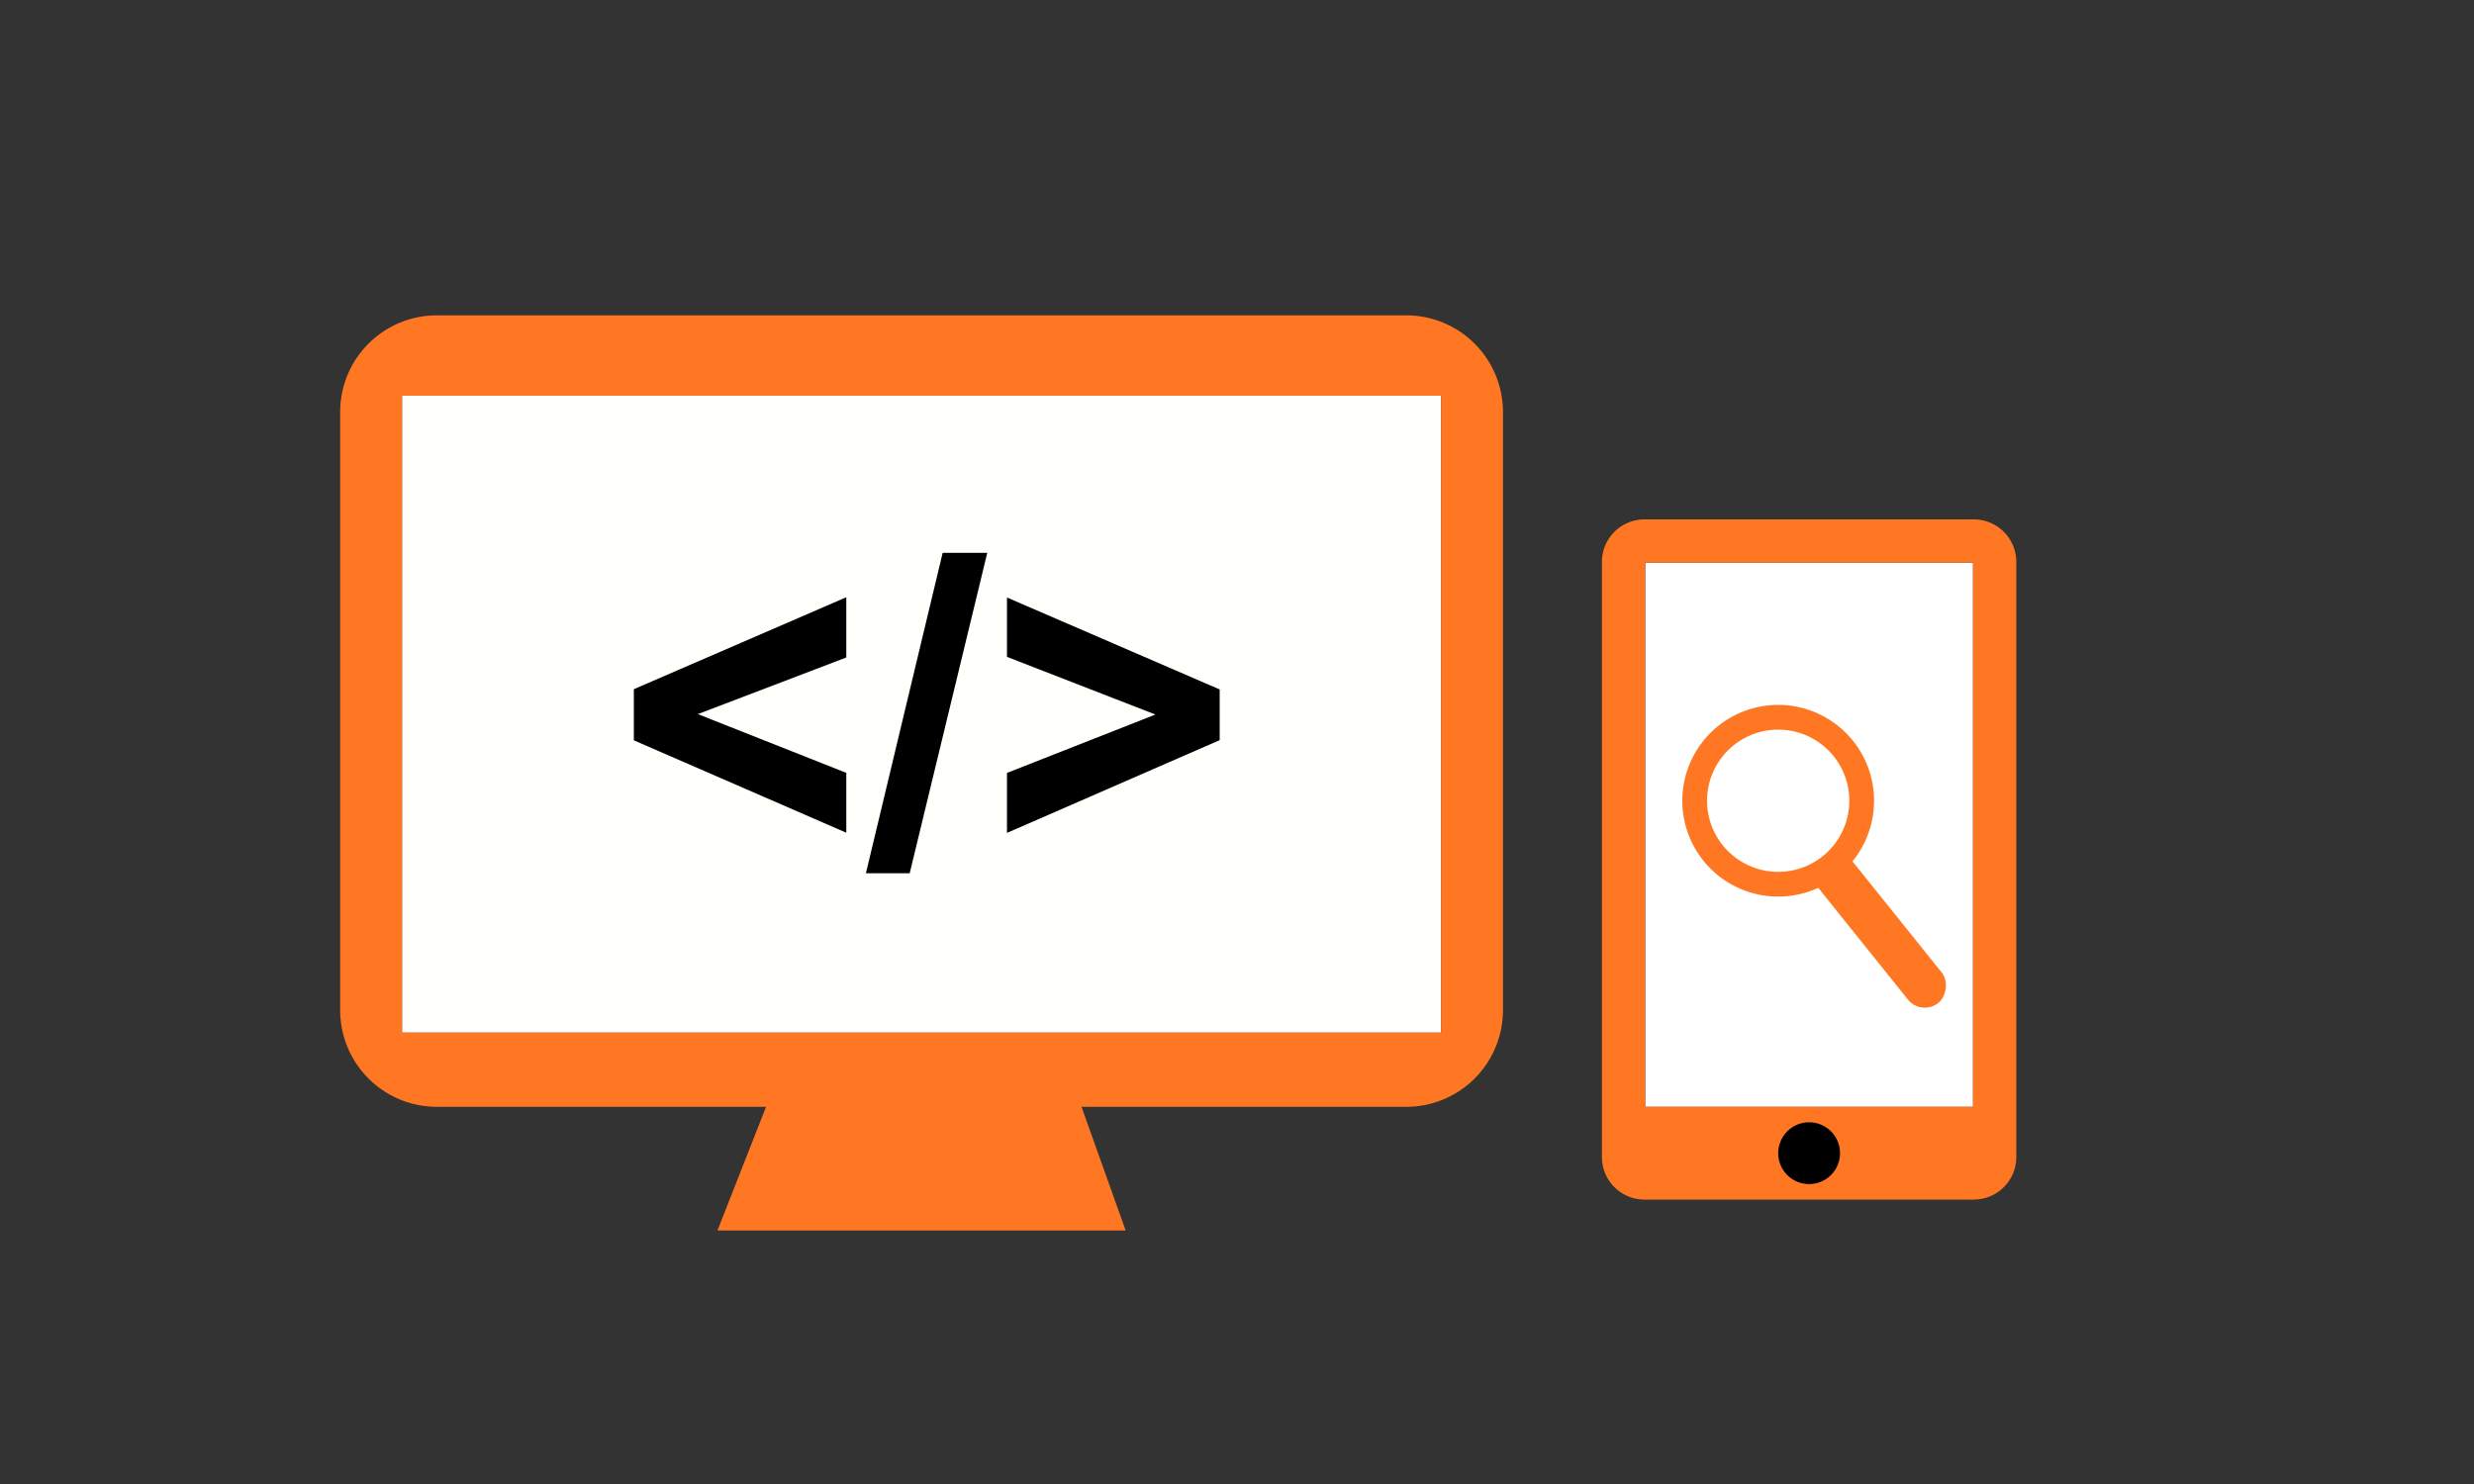 <svg id="Livello_1" data-name="Livello 1" xmlns="http://www.w3.org/2000/svg" viewBox="0 0 400 240"><rect x="0" y="0" width="400" height="240" fill="#333333" stroke="none"/><defs><style>.cls-1{fill:#fff;}.cls-2{fill:#fffffc;}.cls-3{fill:#f72;}</style></defs><title>ico-web</title><rect class="cls-1" x="266" y="91" width="53" height="88"/><rect class="cls-2" x="65" y="64" width="168" height="103"/><path class="cls-3" d="M227.37,51H70.63A15.63,15.63,0,0,0,55,66.63v96.74A15.63,15.63,0,0,0,70.63,179h53.23L116,199h66l-7.14-20h52.51A15.63,15.63,0,0,0,243,163.37V66.63A15.63,15.63,0,0,0,227.37,51ZM233,167H65V64H233Z"/><path class="cls-3" d="M319.13,84H265.87A6.88,6.88,0,0,0,259,90.87v96.26a6.88,6.88,0,0,0,6.87,6.87h53.26a6.88,6.88,0,0,0,6.87-6.87V90.87A6.88,6.88,0,0,0,319.13,84ZM319,179H266V91h53Z"/><circle cx="292.5" cy="186.5" r="5"/><path class="cls-3" d="M287.5,114A15.5,15.5,0,1,0,303,129.5,15.5,15.5,0,0,0,287.5,114Zm0,27A11.5,11.5,0,1,1,299,129.5,11.5,11.5,0,0,1,287.5,141Z"/><rect class="cls-3" x="289" y="147" width="30" height="7" rx="3.5" transform="translate(231.16 -180.8) rotate(51.26)"/><path d="M136.83,134.67l-34.35-14.94v-8.27l34.35-14.87v9.74l-24,9.16,24,9.5Z"/><path d="M140,141.23l12.41-51.82h7.21l-12.54,51.82Z"/><path d="M162.81,134.7V125l24-9.44-24-9.33v-9.6l34.39,14.87v8.2Z"/></svg>